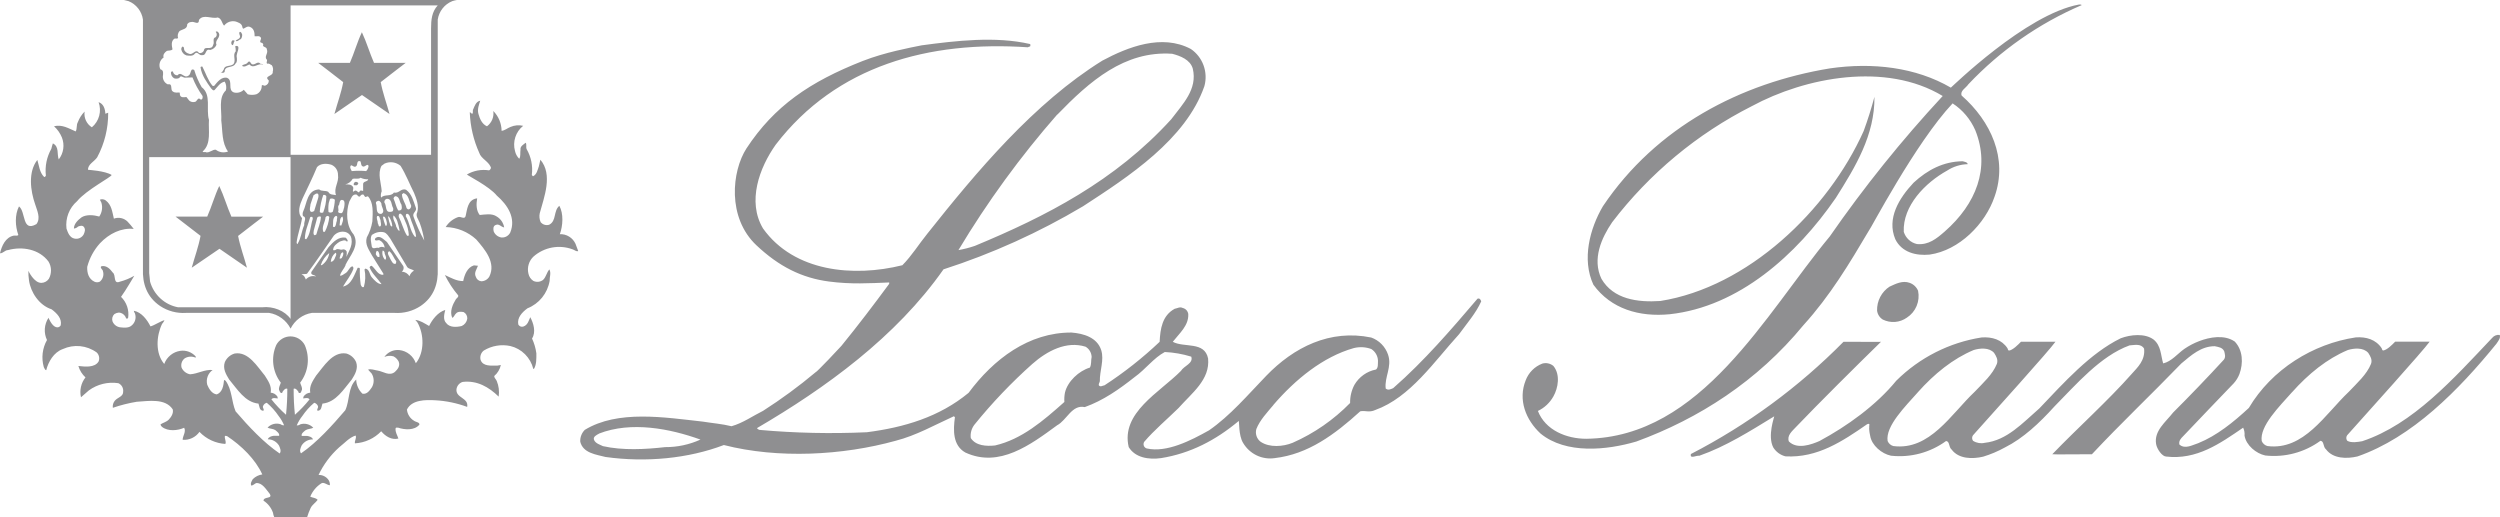 <?xml version="1.0" encoding="UTF-8"?> <svg xmlns="http://www.w3.org/2000/svg" width="261" height="54" viewBox="0 0 261 54" fill="none"> <path d="M36.052 42.822C36.528 41.788 36.31 40.439 37.186 39.625C37.192 39.904 37.254 40.179 37.368 40.433C37.481 40.687 37.644 40.916 37.847 41.105C38.343 41.185 38.607 40.737 38.838 40.412C38.957 40.194 39.017 39.948 39.01 39.699C39.003 39.45 38.93 39.207 38.799 38.996L38.428 38.591C38.719 38.474 39.09 38.641 39.42 38.685C40.008 38.775 40.63 39.297 41.215 38.839C41.526 38.551 41.79 38.209 41.628 37.764C41.511 37.522 41.32 37.325 41.083 37.202C40.767 37.112 40.429 37.134 40.127 37.265C40.302 37.016 40.54 36.818 40.815 36.691C41.09 36.565 41.394 36.515 41.694 36.546C42.079 36.589 42.445 36.74 42.748 36.984C43.053 37.227 43.283 37.552 43.413 37.922C44.329 36.797 44.289 34.882 43.572 33.65L43.36 33.402C43.862 33.442 44.329 33.767 44.798 34.032C45.129 33.362 45.714 32.589 46.484 32.358C46.378 32.79 46.233 33.362 46.576 33.72C46.947 34.219 47.68 34.162 48.203 34.035C48.355 33.967 48.488 33.862 48.59 33.729C48.691 33.595 48.758 33.438 48.784 33.272C48.794 33.131 48.762 32.99 48.694 32.867C48.625 32.743 48.522 32.643 48.398 32.579C48.133 32.539 47.789 32.502 47.601 32.736C47.442 32.867 47.403 33.118 47.214 33.181C46.923 32.512 47.257 31.792 47.601 31.23C47.707 31.113 47.908 30.982 47.826 30.825C47.282 30.18 46.818 29.471 46.444 28.712C47.056 28.99 47.667 29.355 48.358 29.345C48.493 28.699 48.771 27.929 49.475 27.705L49.898 27.745C49.769 28.113 49.462 28.478 49.677 28.896C49.715 29.022 49.789 29.134 49.89 29.217C49.99 29.3 50.113 29.352 50.242 29.365C50.414 29.364 50.583 29.317 50.732 29.23C50.881 29.142 51.005 29.017 51.091 28.866C51.786 27.427 50.665 26.091 49.723 25.003C48.848 24.195 47.714 23.734 46.53 23.704C46.83 23.224 47.281 22.86 47.809 22.67C48.113 22.553 48.47 22.944 48.606 22.579C48.778 21.87 48.804 20.906 49.723 20.718H49.816C49.71 21.297 49.71 21.987 50.083 22.446C50.639 22.395 51.359 22.251 51.862 22.606C52.065 22.727 52.24 22.891 52.374 23.088C52.508 23.285 52.597 23.509 52.635 23.744C52.304 23.694 52.103 23.313 51.729 23.497C51.462 23.614 51.491 23.942 51.544 24.166C51.615 24.335 51.729 24.483 51.874 24.593C52.019 24.703 52.191 24.773 52.371 24.796C52.555 24.807 52.739 24.763 52.9 24.67C53.06 24.576 53.19 24.438 53.273 24.27C53.878 22.787 53.028 21.425 51.868 20.42C51.085 19.45 48.784 18.311 48.745 18.218C49.444 17.809 50.261 17.657 51.058 17.786C51.194 17.719 51.313 17.551 51.217 17.407C50.966 16.828 50.225 16.554 50.037 15.965C49.433 14.63 49.096 13.187 49.045 11.72C49.151 11.72 49.191 11.877 49.31 11.877C49.429 11.76 49.31 11.543 49.406 11.405C49.551 11.07 49.693 10.592 50.136 10.515C50.027 10.88 49.806 11.379 49.944 11.877C50.083 12.376 50.308 12.952 50.84 13.186C51.084 13.006 51.274 12.762 51.391 12.481C51.507 12.2 51.545 11.891 51.501 11.589C52.046 12.137 52.357 12.88 52.367 13.658C52.698 13.631 52.979 13.37 53.296 13.253C53.713 13.072 54.176 13.031 54.618 13.136C54.236 13.44 53.95 13.853 53.799 14.321C53.647 14.789 53.636 15.292 53.766 15.767C53.832 16.075 53.986 16.357 54.208 16.577C54.38 16.316 54.288 15.948 54.341 15.633C54.288 15.268 54.648 15.094 54.886 14.9C55.005 15.084 54.886 15.359 54.982 15.57C55.449 16.378 55.64 17.319 55.524 18.248C55.524 18.301 55.603 18.352 55.643 18.405C56.043 18.224 56.122 17.735 56.255 17.371L56.416 16.674C57.739 18.234 56.803 20.578 56.347 22.271C56.284 22.58 56.317 22.901 56.443 23.189C56.547 23.319 56.688 23.414 56.846 23.463C57.005 23.512 57.174 23.512 57.332 23.463C58.119 23.068 57.758 22.02 58.396 21.485C58.849 22.312 58.77 23.557 58.449 24.448C58.789 24.433 59.126 24.52 59.416 24.699C59.707 24.878 59.939 25.14 60.082 25.452L60.366 26.212C60.155 26.292 59.966 26.081 59.768 26.027C59.087 25.776 58.352 25.712 57.639 25.843C56.925 25.974 56.259 26.296 55.709 26.774C55.468 26.996 55.29 27.28 55.195 27.596C55.099 27.912 55.09 28.247 55.167 28.568C55.199 28.723 55.261 28.87 55.349 29.001C55.438 29.131 55.551 29.243 55.683 29.328C55.845 29.405 56.024 29.436 56.203 29.418C56.381 29.399 56.55 29.333 56.694 29.224C57.025 28.91 57.054 28.465 57.355 28.127C57.557 28.491 57.372 28.923 57.382 29.328C57.271 29.966 57 30.564 56.595 31.065C56.19 31.566 55.664 31.952 55.068 32.187C54.519 32.592 53.974 33.158 54.106 33.861C54.152 33.962 54.235 34.041 54.337 34.083C54.438 34.124 54.552 34.125 54.655 34.085C55.108 33.925 55.21 33.442 55.359 33.114C55.689 33.73 55.983 34.658 55.544 35.34C55.771 35.83 55.924 36.351 55.997 36.887C55.997 37.426 56.023 38.055 55.745 38.511H55.676C55.531 37.93 55.232 37.401 54.81 36.98C54.389 36.56 53.862 36.265 53.286 36.127C52.333 35.921 51.338 36.09 50.503 36.599C50.36 36.711 50.253 36.862 50.194 37.035C50.136 37.207 50.128 37.393 50.172 37.57C50.424 38.29 51.303 38.159 51.928 38.169C52.047 38.142 52.167 38.12 52.288 38.106C52.191 38.551 51.952 38.953 51.607 39.247C51.567 39.428 51.782 39.582 51.858 39.769C52.075 40.285 52.144 40.852 52.06 41.406C51.035 40.402 49.799 39.692 48.298 39.873C48.133 39.925 47.985 40.022 47.871 40.155C47.758 40.287 47.684 40.45 47.657 40.623C47.551 41.577 48.95 41.5 48.774 42.481C47.699 42.082 46.57 41.848 45.426 41.788C44.434 41.734 42.99 41.724 42.484 42.759C42.507 42.998 42.586 43.228 42.714 43.43C42.841 43.633 43.014 43.802 43.218 43.924C43.403 44.068 43.826 44.081 43.786 44.332C43.271 44.958 42.246 44.881 41.552 44.644C41.473 44.67 41.34 44.593 41.301 44.71C41.248 45.129 41.486 45.434 41.592 45.785C40.888 45.956 40.25 45.561 39.797 45.025C39.072 45.779 38.094 46.228 37.057 46.284C36.991 46.019 37.258 45.731 37.123 45.47C36.462 45.678 35.979 46.257 35.421 46.689C34.517 47.5 33.781 48.484 33.256 49.584C33.461 49.576 33.666 49.621 33.849 49.715C34.033 49.808 34.191 49.948 34.307 50.12C34.407 50.279 34.453 50.467 34.439 50.656C34.158 50.656 33.827 50.291 33.546 50.462C33.029 50.793 32.625 51.278 32.389 51.851C32.644 51.981 32.961 51.955 33.163 52.186C32.948 52.487 32.588 52.698 32.429 53.039C32.283 53.349 32.16 53.671 32.062 54H28.635C28.565 53.851 28.519 53.692 28.499 53.528C28.317 53.008 27.968 52.565 27.508 52.269C27.534 51.797 28.532 52.125 28.145 51.536C27.785 51.104 27.375 50.371 26.737 50.435C26.565 50.515 26.43 50.682 26.232 50.696C26.113 50.448 26.285 50.224 26.39 50.026C26.659 49.756 27.007 49.582 27.382 49.531C26.678 47.958 25.2 46.518 23.71 45.534C23.63 45.534 23.581 45.48 23.485 45.511C23.405 45.785 23.657 46.086 23.524 46.347C22.501 46.283 21.538 45.834 20.824 45.089C20.625 45.367 20.36 45.589 20.053 45.734C19.745 45.879 19.407 45.941 19.069 45.916C19.069 45.511 19.452 45.075 19.227 44.657C18.566 44.958 17.542 45.062 16.914 44.566C16.829 44.504 16.772 44.41 16.755 44.305C17.036 44.118 17.366 44.068 17.618 43.807C17.869 43.545 18.14 43.137 18.031 42.732C17.247 41.564 15.545 41.865 14.269 41.945C13.424 42.085 12.592 42.296 11.78 42.575C11.761 42.441 11.77 42.306 11.807 42.176C11.845 42.047 11.909 41.927 11.995 41.825C12.273 41.49 12.884 41.406 12.858 40.884C12.878 40.702 12.84 40.518 12.749 40.359C12.658 40.201 12.519 40.076 12.352 40.004C11.271 39.841 10.171 40.11 9.282 40.754L8.455 41.473C8.372 41.114 8.371 40.741 8.453 40.382C8.534 40.023 8.696 39.688 8.925 39.401C8.574 39.08 8.317 38.668 8.181 38.209C8.872 38.286 9.896 38.407 10.293 37.737C10.358 37.579 10.374 37.404 10.338 37.236C10.303 37.068 10.218 36.915 10.095 36.797C9.588 36.429 8.994 36.203 8.373 36.14C7.752 36.078 7.126 36.182 6.558 36.442C5.609 36.777 5.041 37.781 4.829 38.641C4.684 38.641 4.654 38.447 4.575 38.33C4.439 37.86 4.398 37.366 4.455 36.88C4.512 36.393 4.665 35.923 4.905 35.498C4.73 35.131 4.653 34.724 4.68 34.317C4.708 33.91 4.84 33.517 5.064 33.178C5.064 33.178 5.394 34.018 5.837 34.149C5.929 34.185 6.03 34.187 6.123 34.153C6.215 34.119 6.293 34.052 6.34 33.965C6.488 33.258 5.943 32.706 5.384 32.291C4.092 31.872 3.203 30.523 3.028 29.278C2.979 28.946 2.957 28.61 2.962 28.274C2.962 28.274 3.547 29.559 4.333 29.532C4.486 29.527 4.636 29.485 4.769 29.41C4.903 29.335 5.018 29.229 5.104 29.101C5.254 28.825 5.33 28.513 5.323 28.198C5.316 27.883 5.227 27.575 5.064 27.306C4.095 26.011 2.34 25.696 0.826 26.111C0.519 26.111 0.331 26.446 0 26.446C0.172 25.7 0.559 24.772 1.438 24.598C1.597 24.575 1.795 24.652 1.914 24.535C1.583 23.59 1.53 22.439 1.983 21.548C2.714 22.108 2.274 24.273 3.805 23.396C4.284 22.764 3.857 21.953 3.669 21.324C3.18 19.935 2.912 17.956 3.897 16.698C4.085 17.3 4.122 17.997 4.601 18.469C4.697 18.506 4.76 18.402 4.79 18.335C4.679 17.363 4.88 16.381 5.361 15.533C5.402 15.342 5.455 15.154 5.52 14.97C6.198 15.305 5.93 16.082 6.131 16.644C6.382 16.326 6.544 15.946 6.602 15.543C6.66 15.14 6.612 14.729 6.462 14.351C6.279 13.903 5.997 13.504 5.639 13.183C6.492 12.962 7.196 13.421 7.903 13.722C8.072 13.434 7.953 13.052 8.128 12.751C8.284 12.338 8.524 11.963 8.832 11.65C8.787 11.968 8.835 12.293 8.969 12.584C9.104 12.875 9.319 13.121 9.589 13.29C9.961 12.981 10.229 12.562 10.355 12.092C10.482 11.621 10.46 11.123 10.293 10.665C10.825 10.839 10.974 11.389 11 11.874L11.294 11.767C11.309 13.391 10.914 14.993 10.148 16.42C9.843 16.879 9.156 17.153 9.192 17.729C9.192 17.729 10.987 17.836 11.652 18.265C11.652 18.475 9.007 19.828 8.045 21.006C7.642 21.352 7.33 21.794 7.137 22.293C6.945 22.791 6.877 23.33 6.941 23.862C7.077 24.27 7.272 24.819 7.781 24.909C7.966 24.949 8.159 24.927 8.332 24.848C8.504 24.768 8.647 24.635 8.739 24.468C8.845 24.216 8.951 23.969 8.766 23.704C8.607 23.497 8.366 23.574 8.154 23.651C8.036 23.77 7.881 23.844 7.715 23.862C7.715 23.366 8.141 22.961 8.541 22.67C9.07 22.369 9.791 22.446 10.362 22.606C10.505 22.399 10.6 22.161 10.638 21.911C10.677 21.661 10.66 21.405 10.587 21.163L10.428 20.849C10.526 20.808 10.632 20.793 10.736 20.805C10.841 20.817 10.941 20.855 11.027 20.916C11.665 21.384 11.718 22.144 11.889 22.827C12.133 22.735 12.398 22.716 12.652 22.772C12.906 22.828 13.14 22.956 13.324 23.142C13.551 23.382 13.764 23.636 13.962 23.902C12.676 23.758 11.387 24.387 10.428 25.408C9.8 26.106 9.347 26.946 9.106 27.859C9.077 28.488 9.252 29.117 9.85 29.405C9.939 29.449 10.037 29.471 10.136 29.471C10.235 29.471 10.333 29.449 10.422 29.405C10.577 29.28 10.691 29.111 10.75 28.919C10.809 28.728 10.81 28.523 10.752 28.331C10.752 28.137 10.369 27.949 10.594 27.792C11.126 27.688 11.496 28.083 11.777 28.461C12.137 28.719 11.777 29.717 12.534 29.402C13.054 29.264 13.554 29.058 14.021 28.789C14.021 28.789 13.126 30.323 12.636 30.992C12.922 31.268 13.139 31.609 13.268 31.987C13.398 32.365 13.436 32.769 13.38 33.165C13.327 33.205 13.327 33.255 13.274 33.282C13.152 33.282 13.126 33.101 13.06 33.007C12.988 32.9 12.893 32.811 12.783 32.745C12.672 32.68 12.549 32.64 12.422 32.629C12.253 32.643 12.09 32.697 11.946 32.786C11.844 32.88 11.77 33.002 11.735 33.136C11.699 33.271 11.702 33.413 11.744 33.546C11.812 33.719 11.926 33.87 12.074 33.981C12.222 34.092 12.397 34.16 12.58 34.176C12.954 34.212 13.407 34.253 13.697 34.018C13.88 33.884 14.018 33.696 14.093 33.48C14.167 33.264 14.175 33.03 14.114 32.81C14.098 32.679 13.975 32.589 13.975 32.445C14.775 32.589 15.377 33.402 15.707 34.072C16.038 34.018 16.983 33.402 17.172 33.442C17.102 33.579 17.017 33.706 16.917 33.821C16.319 35.066 16.2 36.887 17.145 37.998C17.277 37.636 17.504 37.317 17.802 37.075C18.099 36.833 18.456 36.678 18.834 36.626C19.128 36.585 19.426 36.617 19.704 36.72C19.983 36.823 20.232 36.993 20.431 37.215V37.346C20.249 37.262 20.05 37.224 19.851 37.235C19.652 37.246 19.458 37.306 19.287 37.409C19.142 37.518 19.032 37.669 18.973 37.843C18.914 38.016 18.908 38.203 18.956 38.38C19.037 38.561 19.16 38.719 19.316 38.84C19.471 38.962 19.652 39.043 19.846 39.076C20.672 39.023 21.363 38.551 22.199 38.628C21.96 38.795 21.777 39.033 21.677 39.309C21.576 39.586 21.562 39.887 21.637 40.171C21.799 40.563 22.12 41.125 22.629 41.175C23.21 40.965 23.333 40.285 23.386 39.709C23.452 39.605 23.478 39.746 23.544 39.736C24.235 40.663 24.159 41.908 24.595 42.943C25.951 44.516 27.508 46.193 29.197 47.345C29.395 47.097 29.236 46.769 29.13 46.522C29.007 46.319 28.834 46.152 28.629 46.036C28.424 45.921 28.192 45.861 27.957 45.862C28.036 45.628 28.331 45.527 28.569 45.497H29.14C29.206 45.246 28.916 45.048 28.73 44.895C28.489 44.747 28.169 44.774 27.931 44.644C28.103 44.46 28.322 44.33 28.565 44.267C28.807 44.205 29.061 44.214 29.299 44.292C29.349 44.332 29.407 44.362 29.469 44.38C29.531 44.398 29.595 44.403 29.659 44.396C29.511 44.048 29.319 43.722 29.087 43.425C28.74 42.911 28.324 42.447 27.851 42.049C27.765 42.07 27.685 42.111 27.618 42.169C27.551 42.227 27.498 42.301 27.465 42.384C27.372 42.595 27.64 42.735 27.491 42.883C27.407 42.885 27.325 42.858 27.258 42.808C27.19 42.758 27.141 42.686 27.117 42.605L26.985 42.136C25.574 42.002 24.767 40.613 23.924 39.619C23.594 39.083 23.234 38.477 23.475 37.798C23.572 37.583 23.713 37.392 23.89 37.238C24.067 37.084 24.275 36.971 24.5 36.907C25.934 36.669 26.866 38.28 27.65 39.214C27.98 39.749 28.383 40.275 28.261 40.995C28.403 41.003 28.541 41.045 28.664 41.118C28.787 41.191 28.891 41.292 28.968 41.413C28.942 41.493 29.031 41.517 28.995 41.597C28.793 41.597 28.512 41.467 28.334 41.691C28.796 42.272 29.307 42.81 29.861 43.301C29.953 42.4 29.998 41.495 29.996 40.59C29.798 40.496 29.623 40.73 29.517 40.877C29.448 40.914 29.517 41.031 29.411 41.031C29.197 41.031 29.21 40.81 29.13 40.697C29.091 40.409 29.249 40.201 29.316 39.95C28.892 39.401 28.623 38.744 28.539 38.052C28.456 37.36 28.559 36.657 28.84 36.02C28.984 35.748 29.199 35.521 29.461 35.362C29.723 35.204 30.022 35.12 30.327 35.12C30.632 35.12 30.931 35.204 31.193 35.362C31.455 35.521 31.67 35.748 31.814 36.02C32.093 36.658 32.196 37.36 32.111 38.052C32.027 38.744 31.759 39.4 31.335 39.95C31.401 40.201 31.563 40.409 31.523 40.697C31.441 40.827 31.454 41.065 31.243 41.031C31.124 41.031 31.203 40.914 31.137 40.877C31.028 40.73 30.856 40.496 30.657 40.59C30.653 41.495 30.697 42.4 30.79 43.301C31.345 42.81 31.857 42.272 32.32 41.691C32.135 41.467 31.854 41.584 31.659 41.597C31.619 41.517 31.712 41.493 31.682 41.413C31.759 41.292 31.864 41.191 31.986 41.118C32.109 41.045 32.248 41.003 32.389 40.995C32.27 40.275 32.667 39.749 33.001 39.214C33.784 38.28 34.717 36.669 36.154 36.907C36.379 36.971 36.587 37.083 36.763 37.237C36.94 37.391 37.081 37.582 37.176 37.798C37.417 38.467 37.073 39.083 36.726 39.619C35.887 40.623 35.074 42.002 33.665 42.136L33.533 42.605C33.51 42.687 33.461 42.758 33.394 42.809C33.326 42.859 33.244 42.885 33.16 42.883C33.014 42.735 33.279 42.595 33.189 42.384C33.155 42.301 33.102 42.228 33.035 42.17C32.968 42.112 32.889 42.07 32.803 42.049C32.33 42.447 31.914 42.911 31.567 43.425C31.328 43.725 31.132 44.056 30.981 44.409C31.109 44.424 31.238 44.386 31.338 44.305C31.576 44.227 31.831 44.218 32.073 44.281C32.315 44.343 32.535 44.473 32.707 44.657C32.469 44.787 32.148 44.761 31.91 44.908C31.725 45.062 31.434 45.243 31.497 45.511H32.062C32.304 45.547 32.598 45.641 32.674 45.875C32.44 45.869 32.208 45.924 32.001 46.034C31.794 46.144 31.618 46.306 31.491 46.505C31.385 46.752 31.226 47.081 31.428 47.328C33.113 46.177 34.703 44.399 36.055 42.822M195.144 44.741C195.144 44.566 195.144 44.446 195.164 44.295C195.101 44.195 194.978 44.275 194.919 44.295C192.357 46.07 189.736 47.827 186.401 47.643C185.874 47.51 185.418 47.177 185.128 46.712C184.5 45.494 185.254 43.505 185.231 43.465C182.692 45.018 180.174 46.612 177.41 47.579C177.123 47.519 176.386 47.961 176.531 47.399C182.416 44.364 187.792 40.41 192.463 35.682C193.689 35.682 196.43 35.702 196.377 35.682C193.878 38.122 189.858 42.109 187.452 44.63C187.095 45.012 186.533 45.477 186.758 46.086C187.617 46.95 189.092 46.421 189.954 46.043C192.84 44.489 195.874 42.314 197.973 39.743C200.402 37.334 203.515 35.756 206.875 35.23C207.962 35.15 208.987 35.451 209.582 36.361C209.621 36.442 209.621 36.542 209.724 36.603C210.13 36.562 210.696 35.983 210.993 35.675C212.233 35.675 213.432 35.675 214.593 35.675C213.875 36.68 208.124 43.04 206.035 45.383C205.951 45.466 205.9 45.578 205.892 45.697C205.885 45.816 205.922 45.933 205.995 46.026C206.359 46.255 206.798 46.328 207.215 46.23C209.529 45.976 211.155 44.165 212.907 42.638C215.465 39.96 218.196 36.887 221.405 35.314C222.426 34.932 223.924 34.768 224.843 35.454C225.623 36.1 225.58 37.091 225.834 37.938C226.694 37.754 227.381 36.884 228.046 36.425C228.525 36.096 229.041 35.825 229.583 35.618C230.687 35.193 232.227 34.909 233.308 35.658C234.167 36.566 234.207 37.918 233.8 39.046C233.662 39.403 233.46 39.731 233.205 40.014C231.444 41.852 229.662 43.696 227.917 45.544C227.685 45.775 227.444 46.026 227.527 46.408C228.122 46.933 228.898 46.451 229.49 46.27C231.437 45.484 233.179 44.071 234.779 42.588C237.175 38.551 241.475 35.893 245.941 35.223C247.025 35.143 248.047 35.444 248.645 36.355C248.681 36.435 248.681 36.536 248.784 36.596C249.193 36.556 249.759 35.977 250.056 35.669C251.296 35.669 252.499 35.669 253.656 35.669C252.939 36.673 247.187 43.033 245.101 45.377C245.017 45.459 244.965 45.571 244.957 45.69C244.949 45.808 244.985 45.926 245.058 46.019C245.488 46.264 246.143 46.143 246.615 46.063C251.92 44.305 256.158 39.525 260.191 35.267C260.285 35.154 260.406 35.068 260.543 35.015C260.679 34.962 260.826 34.946 260.971 34.966C261.093 35.3 260.805 35.612 260.62 35.896C256.687 40.737 251.818 45.675 246.123 47.653C244.996 47.917 243.584 47.897 242.847 46.926C242.49 46.629 242.665 46.063 242.252 46.019C240.587 47.233 238.537 47.779 236.497 47.553C235.539 47.352 234.491 46.485 234.329 45.477C234.358 45.193 234.307 44.907 234.184 44.65C231.771 46.304 229.331 48.038 226.138 47.663C225.725 47.646 225.186 46.89 225.097 46.354C224.866 44.982 226.089 44.074 226.875 43.067C228.696 41.248 230.459 39.411 232.164 37.557C232.392 37.282 232.27 36.931 232.207 36.669C232.022 36.268 231.592 36.224 231.215 36.144C229.801 36.144 228.776 37.075 227.735 37.942C224.598 41.189 221.455 44.155 218.397 47.422C217.151 47.422 214.302 47.459 214.259 47.422C216.88 44.7 220.073 41.842 222.572 39.013C223.144 38.37 223.987 37.614 223.841 36.392C223.511 35.846 222.85 36.027 222.327 36.057C219.273 37.168 216.738 40.154 214.464 42.454C212.933 44.148 211.224 45.758 209.324 46.709C208.598 47.111 207.832 47.436 207.04 47.676C205.913 47.941 204.501 47.921 203.764 46.95C203.407 46.652 203.579 46.086 203.169 46.043C201.505 47.255 199.456 47.801 197.418 47.576C196.453 47.375 195.411 46.508 195.246 45.501C195.185 45.249 195.148 44.992 195.134 44.734M200.221 40.958C198.928 42.417 196.829 44.483 197.067 46.043C197.121 46.17 197.202 46.284 197.305 46.375C197.408 46.466 197.53 46.532 197.662 46.568C201.47 47.054 203.682 43.241 206.157 40.901C207.04 39.97 208.022 39.103 208.471 37.995C208.633 37.55 208.392 37.168 208.184 36.844C207.671 36.258 206.709 36.342 206.055 36.542C203.883 37.45 201.943 39.023 200.217 40.958M239.277 40.958C237.985 42.417 235.886 44.483 236.124 46.043C236.177 46.171 236.258 46.285 236.361 46.376C236.464 46.467 236.587 46.533 236.719 46.568C240.527 47.054 242.738 43.241 245.217 40.901C246.096 39.97 247.081 39.103 247.531 37.995C247.699 37.55 247.452 37.168 247.247 36.844C246.734 36.258 245.772 36.342 245.118 36.542C242.946 37.45 241.006 39.023 239.281 40.958M197.302 29.911C197.914 29.63 198.624 29.258 199.368 29.529C199.563 29.597 199.743 29.706 199.894 29.848C200.045 29.991 200.166 30.164 200.247 30.356C200.357 30.888 200.304 31.442 200.096 31.943C199.887 32.444 199.533 32.869 199.08 33.161C198.717 33.419 198.292 33.574 197.85 33.609C197.407 33.644 196.964 33.559 196.565 33.362C196.403 33.263 196.265 33.128 196.162 32.967C196.058 32.807 195.992 32.625 195.967 32.435C195.952 31.934 196.066 31.438 196.298 30.995C196.53 30.553 196.871 30.179 197.289 29.911M161.006 37.962C161.205 37.904 161.415 37.895 161.618 37.937C161.821 37.979 162.012 38.07 162.172 38.203C162.91 39.093 162.685 40.486 162.172 41.39C161.802 42.052 161.237 42.581 160.556 42.903C161.333 44.911 163.531 45.808 165.613 45.808C177.632 45.648 184.328 32.753 191.025 24.689C194.608 19.523 198.549 14.622 202.819 10.023C196.902 6.451 188.503 8.044 182.874 11.091C177.186 13.97 172.21 18.106 168.314 23.195C167.19 24.846 166.205 27.049 167.19 29.107C168.436 31.243 170.955 31.584 173.331 31.424C182.444 29.991 190.85 21.984 194.565 13.682C194.995 12.513 195.365 11.338 195.692 10.11C195.732 14.107 193.709 17.414 191.66 20.661C187.541 26.643 181.502 32.026 174.316 32.806C171.163 33.114 168.195 32.264 166.35 29.723C165.121 27.082 165.98 23.852 167.342 21.535C172.912 13.243 181.76 8.664 191.035 7.14C195.501 6.494 200.003 7.017 203.668 9.149C203.708 9.149 211.486 1.493 217.039 0.475C217.125 0.495 217.267 0.435 217.326 0.536C212.865 2.447 208.837 5.262 205.49 8.808C205.245 9.189 204.61 9.477 204.795 9.976C207.843 12.654 209.648 16.554 208.233 20.531C207.271 23.373 204.548 26.135 201.457 26.58C200.019 26.721 198.548 26.339 197.874 24.986C196.952 22.807 198.264 20.688 199.778 19.075C201.232 17.735 202.892 16.858 204.898 16.835C205.103 16.899 205.39 16.915 205.43 17.14C204.667 17.159 203.923 17.39 203.282 17.809C200.988 19.081 198.631 21.491 198.753 24.206C198.852 24.522 199.031 24.806 199.272 25.03C199.513 25.253 199.809 25.408 200.128 25.479C201.335 25.599 202.168 24.923 203.034 24.166C206.29 21.311 207.807 17.548 206.227 13.615C205.727 12.458 204.902 11.476 203.853 10.793C199.956 14.934 195.18 24.123 195.097 24.103C193.091 27.494 191.065 30.881 188.278 33.948C183.469 39.8 177.344 43.713 170.833 46.096C167.742 47.004 163.501 47.435 160.84 45.27C159.284 43.833 158.464 41.738 159.284 39.699C159.434 39.304 159.665 38.945 159.962 38.646C160.259 38.347 160.614 38.115 161.006 37.965M132.946 42.28C132.285 43.067 131.535 43.857 131.165 44.784C131.095 45.027 131.1 45.286 131.181 45.525C131.261 45.765 131.412 45.974 131.614 46.123C132.536 46.749 133.971 46.632 134.953 46.227C137.195 45.241 139.231 43.831 140.952 42.072C140.938 41.41 141.094 40.755 141.405 40.171C141.647 39.759 141.973 39.404 142.361 39.129C142.749 38.854 143.19 38.666 143.656 38.578C143.904 38.377 143.841 37.992 143.861 37.65C143.851 37.406 143.782 37.168 143.66 36.957C143.539 36.746 143.368 36.568 143.163 36.438C142.579 36.223 141.945 36.188 141.342 36.338C138.126 37.245 135.24 39.605 132.946 42.267M101.74 44.325C101.584 44.522 101.469 44.749 101.402 44.991C101.335 45.234 101.317 45.488 101.35 45.738C101.882 46.545 102.97 46.605 103.888 46.505C106.675 45.859 108.906 43.941 111.121 41.965C111.098 41.642 111.118 41.316 111.18 40.998C111.448 39.826 112.635 38.718 113.782 38.377C113.967 38.042 113.884 37.627 113.967 37.265C113.959 37.047 113.896 36.834 113.785 36.646C113.673 36.459 113.516 36.303 113.329 36.194C111.322 35.572 109.316 36.639 107.779 37.992C105.6 39.934 103.58 42.052 101.74 44.325ZM110.38 11.948C106.528 16.345 103.074 21.086 100.061 26.111C100.645 26.008 101.221 25.859 101.783 25.666C109.17 22.6 116.399 18.907 122.276 12.453C123.46 10.88 125.04 9.326 124.527 7.167C124.26 6.22 123.205 5.828 122.376 5.614C117.401 5.279 113.758 8.479 110.377 11.974M62.522 45.283C62.3 45.403 61.86 45.601 62.029 45.952C62.198 46.304 62.624 46.418 62.951 46.578C65.004 47.044 67.397 46.913 69.443 46.679C70.713 46.687 71.97 46.419 73.129 45.892C69.939 44.744 65.903 43.954 62.522 45.27M61.047 44.881C64.511 42.766 69.383 43.576 73.376 44.017C74.368 44.178 75.403 44.258 76.368 44.499C77.554 44.165 78.579 43.432 79.673 42.886C81.578 41.666 83.404 40.325 85.14 38.869C85.223 38.909 87.785 36.191 87.844 36.107C89.576 33.985 91.229 31.802 92.832 29.63V29.489C90.806 29.569 88.865 29.697 86.552 29.392C83.706 29.02 81.332 27.828 78.979 25.616C75.892 22.717 76.397 17.869 77.934 15.489C80.84 11.07 84.545 8.54 90.059 6.37C92.373 5.463 95.017 4.978 96.217 4.733C99.803 4.251 103.938 3.766 107.521 4.593C107.604 4.636 107.564 4.713 107.564 4.797C107.564 4.881 107.399 4.857 107.319 4.938C96.997 4.231 87.332 6.832 80.985 15.104C79.283 17.505 77.974 21.036 79.663 23.858C82.899 28.378 89.084 28.963 94.207 27.691C95.199 26.687 95.926 25.495 96.808 24.404C101.965 17.91 107.964 10.746 115.09 6.327C117.735 4.914 121.295 3.502 124.326 5.115C124.933 5.529 125.396 6.126 125.65 6.821C125.903 7.516 125.935 8.274 125.74 8.988C123.813 14.562 117.807 18.452 113.064 21.538C108.466 24.274 103.582 26.481 98.501 28.12C93.543 35.2 86.152 40.526 79.048 44.684C79.048 44.824 79.21 44.824 79.293 44.881C83.017 45.215 86.76 45.296 90.495 45.126C94.405 44.623 98.071 43.532 101.122 41.011C103.723 37.5 107.402 34.694 111.871 34.718C113.12 34.818 114.535 35.223 114.965 36.552C115.295 37.6 114.8 38.691 114.823 39.8C114.8 39.944 114.681 40.064 114.717 40.225C114.882 40.446 115.127 40.245 115.312 40.225C117.362 38.891 119.288 37.372 121.067 35.685C121.129 34.346 121.331 32.94 122.643 32.234C122.911 32.197 123.175 31.993 123.48 32.154C123.627 32.187 123.76 32.265 123.863 32.376C123.965 32.488 124.032 32.629 124.055 32.78C124.117 33.988 123.136 34.788 122.438 35.685C123.645 36.331 125.744 35.605 126.124 37.419C126.349 39.642 124.425 41.031 123.033 42.605C121.866 43.753 120.495 44.905 119.45 46.133C119.414 46.196 119.392 46.266 119.387 46.338C119.382 46.411 119.393 46.483 119.421 46.55C119.449 46.617 119.491 46.677 119.546 46.724C119.6 46.772 119.665 46.805 119.735 46.823C121.804 47.275 124.286 46.013 126.226 44.925C128.438 43.392 130.259 41.242 132.176 39.254C135.075 36.241 138.853 34.353 143.153 35.237C143.562 35.381 143.933 35.618 144.238 35.929C144.543 36.239 144.775 36.616 144.915 37.031C145.348 38.303 144.525 39.354 144.667 40.563C144.935 40.787 145.203 40.623 145.447 40.523C148.683 37.697 151.552 34.35 154.253 31.183C154.501 31.102 154.583 31.307 154.639 31.464C154.087 32.696 153.145 33.764 152.326 34.895C149.728 37.741 147.229 41.49 143.583 42.802C142.922 43.11 142.519 42.822 142.006 42.943C139.362 45.346 136.579 47.422 133.082 47.827C132.437 47.923 131.778 47.824 131.19 47.54C130.601 47.256 130.109 46.801 129.776 46.234C129.297 45.46 129.386 43.95 129.323 43.95C126.927 45.959 124.266 47.342 121.215 47.827C119.926 48.008 118.515 47.787 117.837 46.675C116.998 43.087 121.05 40.985 123.285 38.728C123.615 38.183 124.607 37.942 124.369 37.235C123.471 36.958 122.543 36.795 121.605 36.75C120.458 37.356 119.556 38.588 118.472 39.354C116.819 40.663 115.166 41.815 113.249 42.501C111.897 42.217 111.369 43.873 110.364 44.399C107.62 46.408 104.325 48.895 100.778 47.241C99.456 46.495 99.509 44.898 99.694 43.559L99.588 43.455C97.582 44.366 95.658 45.464 93.506 46.016C87.98 47.549 81.24 47.914 75.571 46.461C71.866 47.874 67.44 48.296 63.222 47.71C62.231 47.452 60.869 47.308 60.578 46.116C60.565 45.884 60.602 45.652 60.687 45.436C60.771 45.22 60.901 45.025 61.067 44.864M34.912 11.901C35.226 10.752 35.619 9.725 35.83 8.573C34.981 7.904 33.222 6.565 33.222 6.565H36.528C36.977 5.544 37.301 4.372 37.781 3.364C38.257 4.369 38.597 5.544 39.047 6.565H42.352C42.352 6.565 40.597 7.904 39.747 8.573C39.959 9.725 40.365 10.786 40.666 11.901L37.791 9.919L34.912 11.901ZM20.017 27.949C20.331 26.804 20.721 25.776 20.936 24.622C20.08 23.952 18.328 22.613 18.328 22.613H21.634C22.093 21.589 22.411 20.42 22.89 19.416C23.369 20.42 23.706 21.599 24.159 22.623H27.465C27.465 22.623 25.709 23.962 24.857 24.632C25.078 25.776 25.485 26.838 25.782 27.949L22.913 25.971L20.017 27.949ZM25.782 6.605C25.875 6.555 25.941 6.344 26.076 6.447C26.212 6.551 26.209 6.699 26.354 6.722C26.684 6.776 26.909 6.33 27.187 6.658C27.296 6.685 27.431 6.658 27.471 6.762C26.939 6.511 26.503 7.261 26.037 6.722C25.799 6.812 25.544 7.057 25.276 6.883C25.342 6.699 25.637 6.749 25.782 6.605ZM25.052 3.893C25.105 3.682 24.88 3.512 25.025 3.331C25.187 3.304 25.223 3.488 25.276 3.579C25.289 3.668 25.284 3.759 25.262 3.847C25.239 3.934 25.199 4.016 25.144 4.087C24.959 4.114 24.774 4.422 24.599 4.248C24.747 4.104 24.959 4.114 25.052 3.893ZM24.281 4.208C24.384 4.181 24.453 4.261 24.523 4.272C24.331 4.392 24.453 4.667 24.248 4.72C24.213 4.686 24.186 4.645 24.169 4.6C24.151 4.554 24.144 4.505 24.147 4.456C24.15 4.407 24.164 4.36 24.187 4.317C24.21 4.274 24.242 4.237 24.281 4.208ZM23.369 7.261C23.422 6.762 24.06 6.973 24.361 6.699C24.691 6.317 24.238 5.741 24.612 5.359C24.615 5.179 24.597 5 24.559 4.824C24.704 4.757 24.89 4.797 24.89 4.981C24.89 5.359 24.622 5.674 24.728 6.056C24.728 6.213 24.78 6.488 24.595 6.618C24.328 7.181 23.465 6.776 23.452 7.495C23.359 7.666 23.121 7.589 22.999 7.562C23.21 7.602 23.28 7.365 23.359 7.248M19.019 4.874C19.3 4.837 19.151 5.192 19.287 5.306C19.384 5.45 19.53 5.553 19.697 5.597C20.163 5.832 20.414 4.995 20.774 5.53C20.879 5.559 20.991 5.546 21.087 5.495C21.183 5.444 21.256 5.359 21.293 5.256C21.346 4.733 22.12 5.323 22.252 4.68C22.424 4.456 22.13 3.984 22.506 3.893C22.573 3.832 22.616 3.748 22.628 3.657C22.639 3.566 22.619 3.474 22.569 3.398C22.533 3.381 22.533 3.331 22.533 3.304C22.718 3.21 22.863 3.435 22.89 3.579C22.93 4.037 22.411 4.208 22.599 4.68C22.541 4.818 22.45 4.939 22.335 5.033C22.22 5.127 22.083 5.191 21.938 5.219C21.379 5.035 21.607 5.805 21.102 5.755C20.794 5.845 20.622 5.306 20.341 5.597C20.143 5.898 19.743 5.821 19.449 5.781C19.321 5.735 19.206 5.657 19.116 5.554C19.026 5.451 18.963 5.326 18.933 5.192C18.923 5.135 18.926 5.077 18.942 5.022C18.958 4.967 18.987 4.916 19.026 4.874M37.12 18.988C37.177 18.98 37.235 18.99 37.288 19.015C37.34 19.041 37.384 19.081 37.414 19.131C37.403 19.176 37.382 19.218 37.354 19.254C37.327 19.29 37.292 19.32 37.252 19.342C37.149 19.309 36.974 19.413 36.921 19.255C36.921 19.197 36.939 19.14 36.972 19.092C37.005 19.044 37.052 19.008 37.106 18.988M45.003 2.956C45.003 2.065 45.086 1.225 45.697 0.566H30.337V16.159H45.003V2.956ZM18.599 32.08H27.359C28.509 31.949 29.739 32.438 30.334 33.292V16.403H15.575V28.508L15.668 29.405C15.862 30.084 16.24 30.693 16.758 31.166C17.275 31.64 17.913 31.957 18.599 32.083M21.042 9.089C22.107 9.895 21.485 11.382 21.816 12.517C21.733 13.605 22.093 15.004 21.154 15.817C21.234 15.948 21.419 15.817 21.541 15.908C21.925 15.948 22.176 15.593 22.533 15.633C22.712 15.771 22.923 15.86 23.146 15.893C23.368 15.925 23.595 15.899 23.805 15.817C23.144 14.914 23.247 13.695 23.101 12.58C23.168 11.533 22.771 10.21 23.581 9.437C23.622 9.284 23.632 9.124 23.611 8.966C23.591 8.809 23.54 8.657 23.462 8.52C22.969 8.623 22.731 9.045 22.401 9.397C22.252 9.514 22.156 9.333 22.05 9.239C21.574 8.57 21.059 7.877 20.936 7.03C20.953 6.946 21.045 6.936 21.122 6.946C21.478 7.616 21.68 8.349 22.183 8.955L22.344 8.982C22.675 8.587 23.115 7.977 23.713 8.128C24.374 8.433 23.713 9.387 24.417 9.651C24.599 9.698 24.789 9.697 24.97 9.649C25.151 9.6 25.317 9.505 25.451 9.373L25.865 9.845C26.156 9.924 26.462 9.924 26.754 9.845C26.932 9.772 27.082 9.644 27.185 9.479C27.287 9.315 27.337 9.122 27.326 8.928C27.431 8.797 27.55 9.008 27.712 8.928C27.819 8.891 27.911 8.82 27.975 8.725C28.038 8.63 28.069 8.517 28.063 8.402C27.491 7.89 28.555 7.994 28.476 7.482C28.51 7.37 28.519 7.252 28.502 7.136C28.486 7.02 28.444 6.91 28.38 6.812C28.221 6.745 28.102 6.588 27.904 6.655C27.745 6.538 27.931 6.391 27.864 6.237C27.534 5.902 28.036 5.59 27.864 5.175C27.864 4.938 27.584 4.924 27.451 4.794C27.468 4.767 27.478 4.738 27.483 4.707C27.487 4.676 27.485 4.645 27.476 4.615C27.467 4.585 27.452 4.558 27.432 4.534C27.412 4.511 27.387 4.492 27.359 4.479C26.932 4.426 27.359 4.097 27.227 3.917C27.055 3.679 26.8 3.823 26.585 3.786C26.585 3.391 26.519 2.986 26.109 2.815C25.828 2.685 25.63 2.909 25.405 2.999C25.296 2.946 25.323 2.829 25.283 2.748C25.204 2.434 24.86 2.343 24.622 2.25C24.398 2.192 24.163 2.202 23.945 2.278C23.727 2.354 23.536 2.493 23.396 2.678C23.154 2.427 23.154 1.945 22.735 1.824C22.073 2.009 21.244 1.433 20.778 2.072C20.751 2.691 20.298 2.193 19.955 2.3C19.87 2.3 19.787 2.323 19.715 2.367C19.642 2.41 19.582 2.473 19.541 2.548C19.568 3.046 19.036 3.046 18.745 3.24C18.66 3.337 18.6 3.455 18.573 3.581C18.545 3.708 18.55 3.839 18.586 3.964C18.504 4.081 18.345 4 18.226 4.027C17.826 4.275 17.932 4.8 18.011 5.152C17.852 5.309 17.624 5.259 17.426 5.309C17.201 5.47 16.986 5.691 17.079 6.006C16.883 6.134 16.741 6.331 16.68 6.559C16.619 6.787 16.643 7.03 16.748 7.241C17.119 7.314 17.026 7.723 17 7.984C16.995 8.158 17.042 8.33 17.134 8.476C17.227 8.623 17.361 8.739 17.519 8.808C18.104 8.69 17.717 9.37 18.051 9.554C18.262 9.725 18.54 9.644 18.755 9.661C18.791 9.762 18.755 9.895 18.821 9.996C18.927 10.207 19.244 10.153 19.459 10.127L19.75 10.495C19.821 10.56 19.906 10.607 19.998 10.634C20.09 10.661 20.188 10.666 20.282 10.649C20.612 10.665 20.612 10.036 20.959 10.401C21.148 10.401 21.174 10.193 21.148 10.023C20.718 9.423 20.364 8.77 20.093 8.081L19.3 8.108C19.112 8.108 18.857 7.797 18.728 8.135C18.644 8.178 18.552 8.203 18.458 8.21C18.364 8.217 18.269 8.205 18.18 8.175C18.072 8.112 17.983 8.02 17.925 7.908C17.866 7.797 17.84 7.671 17.849 7.545C17.902 7.505 17.915 7.415 18.008 7.455C18.1 7.495 18.064 7.559 18.1 7.612C18.142 7.692 18.205 7.758 18.282 7.802C18.36 7.846 18.448 7.866 18.537 7.86C18.913 7.402 19.198 8.195 19.631 7.924C19.922 7.797 19.846 7.455 20.044 7.254C20.143 7.254 20.229 7.254 20.285 7.328C20.468 7.939 20.722 8.525 21.042 9.075M31.533 22.764C31.401 23.641 31.071 24.437 30.962 25.341C31.041 25.368 30.935 25.525 31.054 25.475C31.441 24.873 31.481 24.136 31.762 23.497C31.695 23.162 32.092 22.707 31.626 22.553C31.574 22.383 31.588 22.2 31.666 22.041C32.052 21.217 32.052 19.828 33.318 19.774C33.573 20.009 33.999 19.855 34.277 20.035C34.426 20.37 34.852 20.313 35.077 20.37C34.809 19.61 35.407 19.048 35.288 18.258C35.29 18.032 35.226 17.81 35.102 17.622C34.979 17.433 34.804 17.287 34.597 17.2C34.105 17.043 33.454 17.043 33.094 17.448C32.641 18.549 32.102 19.624 31.59 20.712C31.325 21.301 30.978 22.191 31.523 22.754M32.062 28.578C31.89 28.655 31.636 28.552 31.477 28.686C31.745 28.686 31.851 29 31.93 29.181C32.055 29.03 32.222 28.919 32.409 28.863C32.596 28.807 32.795 28.808 32.981 28.866C32.849 28.645 32.409 28.776 32.505 28.394L34.297 25.813C34.776 25.264 35.335 24.689 36.078 24.809C36.194 24.894 36.276 25.019 36.306 25.16C36.267 25.16 36.254 25.241 36.214 25.227C36.016 24.966 35.695 25.16 35.467 25.227C35.136 25.438 34.776 25.7 34.776 26.108C34.832 26.128 34.892 26.132 34.95 26.12C35.008 26.108 35.062 26.081 35.107 26.041C35.305 25.937 35.516 26.095 35.678 26.068C35.725 26.046 35.776 26.034 35.827 26.032C35.879 26.03 35.93 26.038 35.979 26.057C36.027 26.075 36.071 26.103 36.109 26.139C36.146 26.175 36.176 26.218 36.197 26.265C36.211 26.454 36.197 26.643 36.158 26.828C36.449 26.158 36.941 25.465 36.611 24.652C36.552 24.547 36.473 24.454 36.379 24.38C36.285 24.306 36.177 24.252 36.062 24.22C35.846 24.168 35.62 24.176 35.408 24.242C35.195 24.309 35.005 24.432 34.855 24.598C33.907 25.937 33.031 27.276 32.046 28.582M32.376 22.71C32.171 23.433 31.841 24.103 31.828 24.909C31.845 24.934 31.87 24.952 31.899 24.962C31.927 24.971 31.958 24.972 31.986 24.963C32.373 24.451 32.413 23.798 32.558 23.182C32.588 22.998 32.743 22.8 32.588 22.643C32.522 22.643 32.413 22.606 32.373 22.707M32.743 20.363L32.413 21.334C32.413 21.585 32.267 21.843 32.413 22.067C32.518 22.184 32.694 22.091 32.799 22.027L33.213 20.688C33.249 20.544 33.289 20.333 33.186 20.216C32.998 20.163 32.892 20.283 32.756 20.373M33.117 22.733L32.756 24.073C32.73 24.216 32.694 24.427 32.799 24.544C32.892 24.571 32.945 24.518 33.024 24.478C33.186 23.862 33.477 23.259 33.504 22.63C33.439 22.595 33.364 22.585 33.293 22.603C33.221 22.62 33.159 22.663 33.117 22.724M33.755 20.337C33.553 20.903 33.429 21.494 33.385 22.094C33.385 22.238 33.622 22.238 33.741 22.184C33.947 21.65 34.059 21.084 34.072 20.511C34.032 20.353 33.87 20.33 33.741 20.353M34.376 26.419C33.959 26.736 33.648 27.176 33.487 27.678H33.606C33.812 27.532 33.986 27.345 34.119 27.129C34.251 26.912 34.339 26.671 34.376 26.419ZM34.125 22.553L33.989 22.67C33.953 23.195 33.54 23.694 33.765 24.216C33.822 24.224 33.879 24.21 33.926 24.176C34.171 23.708 34.323 23.197 34.376 22.67C34.358 22.621 34.321 22.581 34.274 22.56C34.227 22.538 34.174 22.535 34.125 22.553ZM34.455 20.758L34.323 21.19C34.273 21.502 34.264 21.82 34.297 22.134C34.365 22.178 34.446 22.198 34.526 22.193C34.607 22.188 34.684 22.157 34.746 22.104C34.867 21.696 34.94 21.274 34.961 20.849C34.897 20.789 34.817 20.749 34.731 20.732C34.645 20.716 34.557 20.724 34.475 20.755M35.037 26.379C34.895 26.493 34.776 26.635 34.689 26.797C34.602 26.959 34.549 27.137 34.531 27.32H34.654C34.769 27.26 34.863 27.165 34.922 27.049C34.974 26.838 35.226 26.55 35.037 26.379ZM35.037 22.553C34.68 22.76 34.803 23.286 34.76 23.677L34.922 23.704C35.117 23.55 35.067 23.262 35.173 23.035C35.133 22.867 35.345 22.526 35.037 22.539M35.877 20.929C35.467 20.692 35.467 21.177 35.397 21.398C35.186 21.532 35.424 21.887 35.292 22.121C35.358 22.251 35.533 22.265 35.678 22.251C35.864 22.091 35.85 21.856 35.93 21.649C35.956 21.425 36.035 21.11 35.877 20.929ZM35.811 26.335C35.516 26.389 35.543 26.744 35.45 26.968C35.533 27.045 35.612 26.968 35.678 26.941C35.771 26.761 35.903 26.563 35.811 26.335ZM36.088 27.674C35.93 28.056 35.586 28.367 35.493 28.776C35.731 28.803 35.877 28.619 36.062 28.525C36.392 28.331 36.435 27.922 36.769 27.805C36.901 27.832 36.901 27.976 36.888 28.083C36.637 28.753 36.171 29.298 35.811 29.917C36.716 29.73 36.994 28.669 37.341 27.962C37.42 27.962 37.526 27.922 37.566 28.029C37.55 28.589 37.581 29.149 37.658 29.703C37.698 29.847 37.82 30.068 37.989 29.951C38.157 29.358 38.179 28.733 38.055 28.13L38.148 28.039C38.6 28.13 38.561 28.655 38.809 28.943C39.056 29.231 39.45 29.676 39.833 29.663C39.433 29.074 38.822 28.562 38.584 27.909C38.623 27.815 38.742 27.698 38.838 27.775C39.235 28.11 39.45 28.732 40.022 28.692V28.562L38.809 26.623C38.518 26.061 38.078 25.522 38.293 24.789C38.584 24.27 38.78 23.704 38.875 23.115C38.918 22.198 39.01 21.163 38.425 20.507C38.356 20.507 38.28 20.481 38.237 20.561C38.065 20.601 38.038 20.404 37.946 20.313C37.882 20.295 37.813 20.3 37.753 20.329C37.692 20.357 37.644 20.406 37.615 20.467C37.47 20.641 37.351 20.404 37.229 20.313C36.753 20.22 36.657 20.768 36.472 21.033C36.098 22.121 36.141 23.587 36.911 24.468C37.589 25.659 36.515 26.694 36.045 27.701M35.741 22.606C35.411 22.774 35.526 23.206 35.45 23.523L35.632 23.55C35.725 23.262 35.926 22.918 35.741 22.606ZM36.819 18.673C36.736 18.818 36.624 18.944 36.492 19.044C36.358 19.143 36.206 19.214 36.045 19.252C36.353 19.252 36.657 19.225 36.845 19.5C36.951 19.67 36.806 19.855 36.845 19.998C36.925 20.025 36.951 19.958 37.007 19.932C37.192 19.811 37.311 20.035 37.457 20.089C37.549 20.049 37.523 19.958 37.615 19.905C37.708 19.851 37.8 19.932 37.91 19.932V19.182C37.976 18.884 38.376 19.001 38.442 18.713C38.167 18.732 37.892 18.678 37.645 18.556C37.43 18.74 37.07 18.596 36.819 18.673ZM36.657 17.257C36.459 17.414 36.63 17.692 36.726 17.863C37.225 17.816 37.728 17.816 38.227 17.863C38.374 17.721 38.464 17.529 38.478 17.324C38.376 17.036 38.148 17.404 37.936 17.391C37.629 17.337 37.751 16.996 37.605 16.825C37.153 16.735 37.42 17.257 37.126 17.391C36.968 17.468 36.835 17.297 36.673 17.257M38.845 24.491C38.59 24.859 38.776 25.358 38.815 25.75C38.938 26.084 39.271 25.79 39.523 25.88C39.616 25.815 39.725 25.778 39.838 25.773C39.951 25.769 40.062 25.796 40.16 25.854C40.146 25.697 40.093 25.547 40.007 25.416C39.92 25.286 39.803 25.179 39.665 25.107C39.489 24.99 39.304 25.214 39.146 25.043C39.14 25 39.148 24.955 39.166 24.916C39.185 24.876 39.215 24.842 39.252 24.819C39.691 24.544 40.051 25.017 40.395 25.264L42.107 27.785C42.147 27.885 42.153 27.996 42.124 28.1C42.096 28.204 42.034 28.296 41.949 28.361C42.111 28.366 42.269 28.413 42.408 28.496C42.548 28.579 42.665 28.696 42.749 28.836C42.786 28.712 42.847 28.597 42.929 28.498C43.01 28.398 43.111 28.316 43.225 28.257C43 28.086 42.706 28.103 42.521 27.892L40.726 24.879C40.55 24.655 40.395 24.354 40.088 24.25C39.88 24.204 39.665 24.202 39.457 24.245C39.249 24.288 39.052 24.374 38.878 24.498M39.334 26.195C39.295 26.249 39.267 26.311 39.252 26.377C39.237 26.442 39.236 26.51 39.248 26.576C39.334 26.667 39.367 26.888 39.615 26.824V26.576C39.566 26.429 39.549 26.195 39.334 26.195ZM39.384 21.006C39.337 21.017 39.296 21.047 39.271 21.088C39.245 21.13 39.237 21.18 39.248 21.227C39.42 21.599 39.152 22.342 39.794 22.332C40.286 22.104 39.794 21.609 39.82 21.254C39.754 21.083 39.595 20.872 39.384 21.006ZM39.384 22.553C39.248 22.814 39.46 23.038 39.433 23.299C39.542 23.403 39.486 23.744 39.727 23.614C39.846 23.443 39.727 23.195 39.727 22.985C39.635 22.827 39.648 22.486 39.397 22.553M40.154 17.073L39.823 17.32C39.397 18.147 39.797 19.101 39.85 19.968C39.758 20.179 39.735 20.413 39.784 20.638C40.144 20.23 40.808 20.571 41.126 20.099C41.661 20.243 41.886 19.59 42.405 19.821C43.003 20.27 43.158 20.989 43.397 21.645C43.595 22.051 43.01 22.195 43.172 22.616C43.471 23.479 43.846 24.312 44.292 25.107C44.196 24.476 44.036 23.857 43.816 23.259C43.694 22.904 43.35 22.566 43.562 22.158C43.76 21.488 43.482 20.755 43.231 20.149C42.755 19.202 42.382 18.221 41.823 17.317C41.598 17.124 41.324 16.998 41.032 16.954C40.74 16.911 40.441 16.951 40.17 17.069M39.946 26.161C39.904 26.333 39.906 26.512 39.952 26.682C39.999 26.852 40.087 27.007 40.21 27.132C40.461 26.895 40.131 26.597 40.144 26.319C40.117 26.255 40.038 26.148 39.946 26.161ZM39.982 22.636C40.034 22.962 40.128 23.28 40.263 23.58H40.329C40.461 23.369 40.355 23.122 40.303 22.911C40.236 22.78 40.184 22.546 39.972 22.636M40.379 20.755C40.297 20.774 40.226 20.824 40.18 20.894C40.133 20.964 40.114 21.05 40.127 21.133C40.392 21.448 40.154 22.275 40.858 22.101C41.056 22.101 41.083 21.853 41.043 21.723C40.831 21.388 40.937 20.742 40.382 20.755M40.633 26.218C40.303 26.416 40.686 26.808 40.769 27.072C40.888 27.253 41.036 27.674 41.34 27.514L41.367 27.266C41.086 26.931 40.993 26.493 40.633 26.218ZM40.57 22.576L40.517 22.64C40.569 22.951 40.653 23.255 40.769 23.547C40.822 23.597 40.888 23.701 40.954 23.611C40.933 23.234 40.799 22.873 40.57 22.576ZM41.086 22.482C40.941 22.904 41.324 23.259 41.367 23.674C41.486 23.805 41.512 24.106 41.724 24.083C41.662 23.743 41.578 23.407 41.473 23.078C41.394 22.852 41.261 22.65 41.086 22.489M41.274 20.481C41.224 20.501 41.179 20.536 41.146 20.58C41.113 20.624 41.092 20.677 41.086 20.732C41.274 21.137 41.34 21.582 41.565 21.964C41.648 21.964 41.75 21.99 41.82 21.937C42.018 21.846 41.939 21.542 41.909 21.361C41.684 21.07 41.74 20.507 41.274 20.481ZM41.75 22.302C41.618 22.345 41.618 22.499 41.631 22.636C41.962 23.276 42.097 23.976 42.484 24.588C42.498 24.601 42.515 24.611 42.533 24.617C42.551 24.623 42.571 24.625 42.59 24.622C42.609 24.62 42.627 24.613 42.643 24.602C42.659 24.592 42.672 24.578 42.682 24.561C42.653 24.059 42.526 23.568 42.309 23.115C42.177 22.827 42.097 22.422 41.764 22.288M42.124 20.156L41.965 20.286C41.965 20.799 42.339 21.227 42.444 21.726C42.511 21.793 42.577 21.9 42.696 21.856C42.773 21.824 42.837 21.767 42.878 21.693C42.919 21.62 42.935 21.535 42.924 21.451C42.686 21.006 42.696 20.327 42.124 20.156ZM42.455 22.332C42.319 22.369 42.428 22.486 42.349 22.553C42.775 23.222 42.788 24.073 43.307 24.712C43.36 24.712 43.413 24.742 43.44 24.689C43.36 23.929 42.983 23.286 42.778 22.579C42.735 22.462 42.616 22.278 42.448 22.332M30.337 34.306C30.115 33.875 29.797 33.502 29.408 33.218C29.019 32.933 28.57 32.744 28.096 32.666H19.429C18.473 32.73 17.522 32.479 16.719 31.949C15.327 31.005 14.858 29.606 14.924 28.056V2.039C14.861 1.614 14.689 1.214 14.426 0.877C14.162 0.541 13.817 0.28 13.423 0.121C13.266 0.071 13.106 0.031 12.944 0L47.694 0C47.531 0.029 47.371 0.069 47.214 0.121C46.819 0.279 46.471 0.54 46.206 0.876C45.94 1.212 45.766 1.613 45.7 2.039V28.056C45.767 29.589 45.3 31.009 43.906 31.949C43.102 32.478 42.151 32.729 41.195 32.666H32.558C32.086 32.742 31.639 32.931 31.253 33.216C30.867 33.501 30.553 33.874 30.337 34.306Z" fill="#202125" fill-opacity="0.5"></path> </svg> 